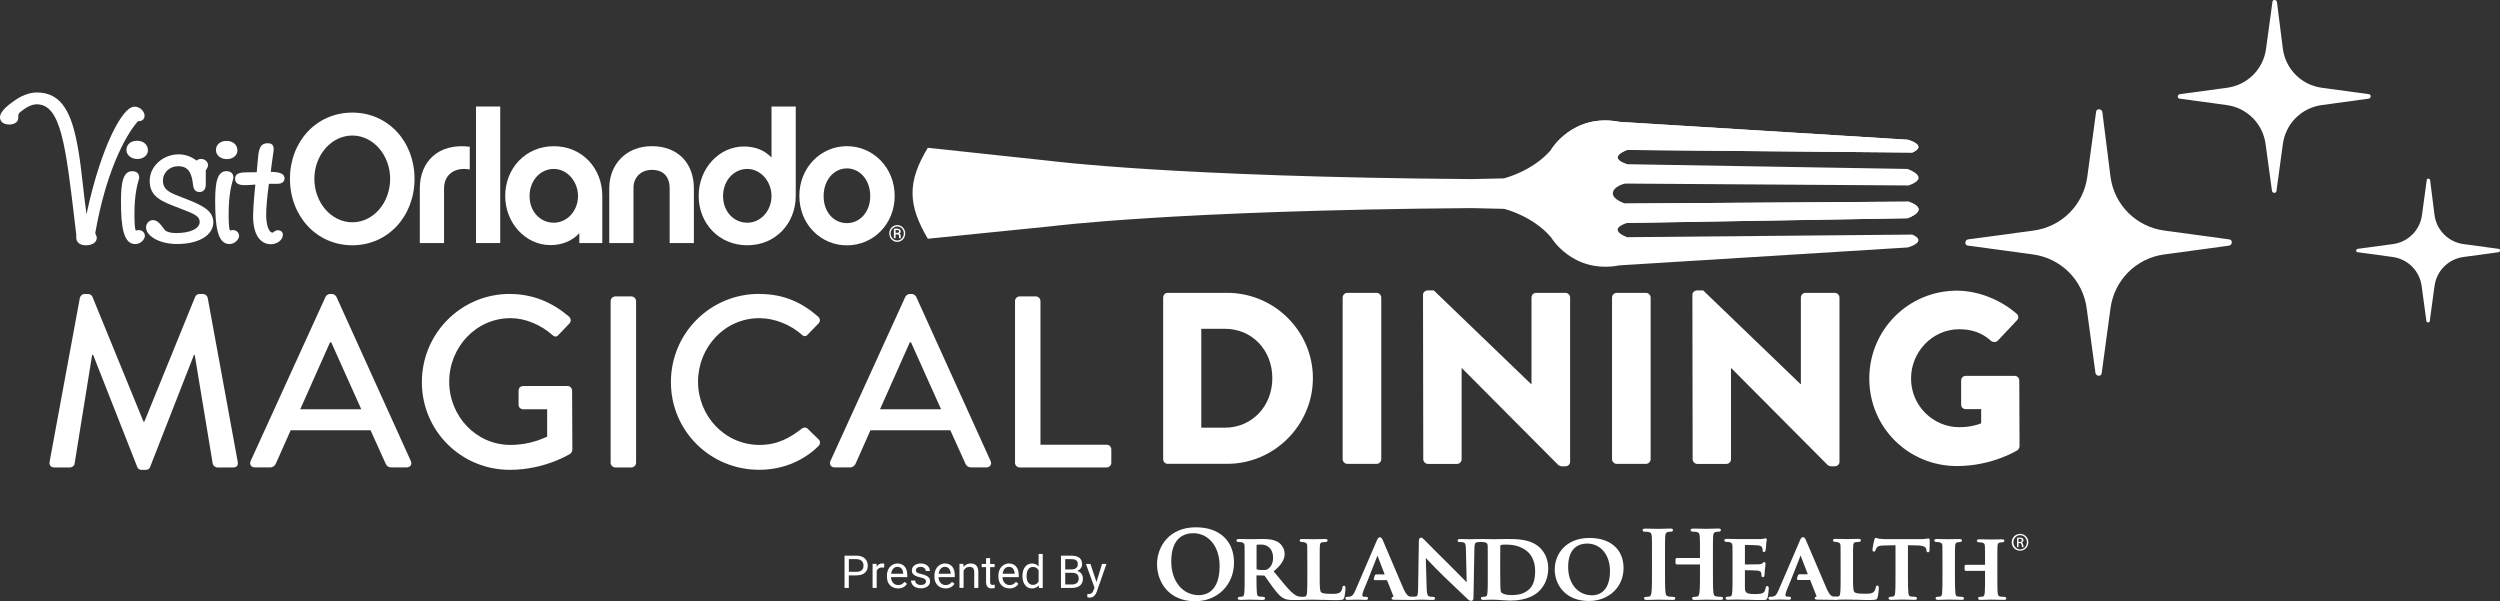 <?xml version="1.0" encoding="UTF-8"?>
<svg id="Layer_1" data-name="Layer 1" xmlns="http://www.w3.org/2000/svg" viewBox="0 0 596.39 143.43">
  <rect x="0" y="0" width="596.39" height="143.43" fill="#333333" stroke="none"/>
  <defs>
    <style>
      .cls-1 {
        fill: #fff;
        stroke-width: 0px;
      }
    </style>
  </defs>
  <g>
    <g>
      <path class="cls-1" d="M358.83,42.53h0s6.76-1.65,11.16-6.76c0,0,5.17-8.84,16.35-6.7l68.77,4.26s4.91,1.35,1.09,3.06l-68.07-.62s-5.01,1.77,0,3.4l66.91,1.13s5.77,1.99.27,3.94l-67.64-.45c-2.82.66-4.84,3.03,0,4.77l67.64-.45c5.5,1.98-.27,3.96-.27,3.96l-66.91,1.12c-5.01,1.62,0,3.39,0,3.39l68.07-.62c3.82,1.72-1.09,3.07-1.09,3.07l-68.77,4.27c-11.18,2.12-16.35-6.72-16.35-6.72-4.39-5.12-11.16-6.76-11.16-6.76l-7.79-.18c-71.01.55-100.12,4.32-100.12,4.32l-29.58,2.99c-4.74-8.04-4.99-13.47,0-21.7l29.58,3.17s29.12,3.78,100.12,4.3l7.79-.17Z"/>
      <path class="cls-1" d="M387.68,48.55l67.64-.45c5.5,1.98-.27,3.95-.27,3.95l-66.91,1.12"/>
      <path class="cls-1" d="M369.98,35.78s5.17-8.85,16.35-6.71l68.77,4.26s4.91,1.35,1.09,3.06l-68.07-.61s-5.01,1.77,0,3.39"/>
    </g>
    <g>
      <path class="cls-1" d="M19.07,71.01c.12-.47.58-.87,1.05-.87h.93c.35,0,.87.29.99.64l12.18,29.78h.23l12.12-29.78c.12-.35.58-.64.99-.64h.93c.47,0,.93.41,1.05.87l7.17,39.16c.17.81-.23,1.34-1.05,1.34h-3.79c-.52,0-.99-.41-1.11-.82l-4.31-26.05h-.17l-10.49,26.81c-.12.35-.47.64-.99.64h-1.05c-.47,0-.87-.29-.99-.64l-10.55-26.81h-.23l-4.2,26.05c-.06.41-.58.82-1.05.82h-3.79c-.81,0-1.22-.52-1.11-1.34l7.23-39.16Z"/>
      <path class="cls-1" d="M59.79,109.99l17.89-39.22c.17-.35.7-.64.99-.64h.58c.29,0,.81.29.99.64l17.77,39.22c.35.76-.12,1.51-.99,1.51h-3.67c-.7,0-1.11-.35-1.34-.87l-3.61-7.98h-19.06c-1.16,2.68-2.39,5.3-3.55,7.98-.17.41-.64.87-1.34.87h-3.67c-.87,0-1.34-.76-.99-1.51ZM86.19,97.64l-7.17-15.97h-.29l-7.11,15.97h14.57Z"/>
      <path class="cls-1" d="M121.61,70.13c5.59,0,10.2,2.04,14.16,5.42.47.47.52,1.17.06,1.63-.87.93-1.75,1.81-2.62,2.74-.47.52-.93.47-1.51-.06-2.74-2.39-6.35-3.96-9.91-3.96-8.28,0-14.63,6.99-14.63,15.15s6.35,15.09,14.63,15.09c4.84,0,8.16-1.75,8.74-1.98v-6.53h-5.71c-.64,0-1.11-.47-1.11-1.05v-3.38c0-.64.47-1.11,1.11-1.11h10.61c.58,0,1.05.52,1.05,1.11,0,4.66.06,9.44.06,14.1,0,.29-.23.76-.47.93,0,0-6,3.85-14.45,3.85-11.6,0-20.98-9.27-20.98-20.92s9.38-21.04,20.98-21.04Z"/>
      <path class="cls-1" d="M145.67,71.82c0-.58.52-1.11,1.11-1.11h3.85c.58,0,1.11.52,1.11,1.11v38.58c0,.58-.52,1.11-1.11,1.11h-3.85c-.58,0-1.11-.52-1.11-1.11v-38.58Z"/>
      <path class="cls-1" d="M181.09,70.13c5.89,0,10.14,1.98,14.1,5.42.52.47.52,1.17.06,1.63l-2.56,2.62c-.41.52-.93.52-1.46,0-2.74-2.39-6.47-3.9-10.08-3.9-8.33,0-14.63,6.99-14.63,15.15s6.35,15.09,14.69,15.09c4.25,0,7.23-1.69,10.02-3.85.52-.41,1.05-.35,1.4-.06l2.68,2.62c.47.41.35,1.16-.06,1.57-3.96,3.85-8.97,5.65-14.16,5.65-11.65,0-21.04-9.27-21.04-20.92s9.38-21.04,21.04-21.04Z"/>
      <path class="cls-1" d="M198.1,109.99l17.89-39.22c.17-.35.7-.64.99-.64h.58c.29,0,.81.29.99.64l17.77,39.22c.35.76-.12,1.51-.99,1.51h-3.67c-.7,0-1.11-.35-1.34-.87l-3.61-7.98h-19.06c-1.16,2.68-2.39,5.3-3.55,7.98-.17.41-.64.87-1.34.87h-3.67c-.87,0-1.34-.76-.99-1.51ZM224.5,97.64l-7.17-15.97h-.29l-7.11,15.97h14.57Z"/>
      <path class="cls-1" d="M242.14,71.82c0-.58.47-1.11,1.11-1.11h3.85c.58,0,1.11.52,1.11,1.11v34.27h15.79c.64,0,1.11.52,1.11,1.11v3.2c0,.58-.47,1.11-1.11,1.11h-20.75c-.64,0-1.11-.52-1.11-1.11v-38.58Z"/>
    </g>
    <g>
      <path class="cls-1" d="M277.48,70.97c0-.58.47-1.11,1.05-1.11h14.22c11.25,0,20.45,9.15,20.45,20.34s-9.21,20.45-20.45,20.45h-14.22c-.58,0-1.05-.52-1.05-1.11v-38.58ZM292.16,102.03c6.59,0,11.36-5.19,11.36-11.83s-4.78-11.77-11.36-11.77h-5.59v23.6h5.59Z"/>
      <path class="cls-1" d="M320.3,70.97c0-.58.52-1.11,1.11-1.11h6.99c.58,0,1.11.52,1.11,1.11v38.58c0,.58-.52,1.11-1.11,1.11h-6.99c-.58,0-1.11-.52-1.11-1.11v-38.58Z"/>
      <path class="cls-1" d="M339.47,70.33c0-.58.52-1.05,1.11-1.05h1.46l23.25,22.38h.06v-20.69c0-.58.47-1.11,1.11-1.11h6.99c.58,0,1.11.52,1.11,1.11v39.22c0,.58-.52,1.05-1.11,1.05h-.93c-.17,0-.64-.17-.76-.29l-23.02-23.13h-.06v21.74c0,.58-.47,1.11-1.11,1.11h-6.93c-.58,0-1.11-.52-1.11-1.11l-.06-39.22Z"/>
      <path class="cls-1" d="M384.56,70.97c0-.58.52-1.11,1.11-1.11h6.99c.58,0,1.11.52,1.11,1.11v38.58c0,.58-.52,1.11-1.11,1.11h-6.99c-.58,0-1.11-.52-1.11-1.11v-38.58Z"/>
      <path class="cls-1" d="M403.73,70.33c0-.58.52-1.05,1.11-1.05h1.46l23.25,22.38h.06v-20.69c0-.58.47-1.11,1.11-1.11h6.99c.58,0,1.11.52,1.11,1.11v39.22c0,.58-.52,1.05-1.11,1.05h-.93c-.17,0-.64-.17-.76-.29l-23.02-23.13h-.06v21.74c0,.58-.47,1.11-1.11,1.11h-6.93c-.58,0-1.11-.52-1.11-1.11l-.06-39.22Z"/>
      <path class="cls-1" d="M466.83,69.34c4.89,0,10.26,2.04,14.22,5.48.52.41.58,1.11.12,1.57l-4.6,4.89c-.47.41-1.11.41-1.57.06-2.21-2.04-4.78-2.8-7.63-2.8-6.35,0-11.48,5.36-11.48,11.77s5.19,11.6,11.54,11.6c1.69,0,3.44-.23,5.19-.93v-3.38h-3.67c-.64,0-1.11-.47-1.11-1.05v-5.77c0-.64.47-1.11,1.11-1.11h11.71c.58,0,1.05.52,1.05,1.11l.06,15.68c0,.29-.23.76-.47.93,0,0-6,3.79-14.45,3.79-11.6,0-20.92-9.21-20.92-20.86s9.32-20.98,20.92-20.98Z"/>
    </g>
    <g>
      <path class="cls-1" d="M469.52,58.6l15.41,2.09c6.73.9,11.97,6.13,12.86,12.86l2.09,15.41c.15.9,1.5.9,1.5,0l2.09-15.41c.9-6.73,6.13-11.97,12.86-12.86l15.41-2.09c.9-.15.9-1.5,0-1.5l-15.41-2.09c-6.73-.9-11.97-6.13-12.86-12.86l-1.94-15.41c-.15-.9-1.5-.9-1.5,0l-2.09,15.41c-.9,6.73-6.13,11.97-12.86,12.86l-15.56,2.09c-.9.15-.9,1.5,0,1.5Z"/>
      <path class="cls-1" d="M520.01,23.54l11.15,1.52c4.87.65,8.66,4.44,9.31,9.31l1.52,11.15c.11.65,1.08.65,1.08,0l1.52-11.15c.65-4.87,4.44-8.66,9.31-9.31l11.15-1.52c.65-.11.65-1.08,0-1.08l-11.15-1.52c-4.87-.65-8.66-4.44-9.31-9.31l-1.41-11.15c-.11-.65-1.08-.65-1.08,0l-1.52,11.15c-.65,4.87-4.44,8.66-9.31,9.31l-11.26,1.52c-.65.11-.65,1.08,0,1.08Z"/>
      <path class="cls-1" d="M562.44,60.17l8.32,1.13c3.63.48,6.46,3.31,6.94,6.94l1.13,8.32c.08.48.81.48.81,0l1.13-8.32c.48-3.63,3.31-6.46,6.94-6.94l8.32-1.13c.48-.08.48-.81,0-.81l-8.32-1.13c-3.63-.48-6.46-3.31-6.94-6.94l-1.05-8.32c-.08-.48-.81-.48-.81,0l-1.13,8.32c-.48,3.63-3.31,6.46-6.94,6.94l-8.4,1.13c-.48.08-.48.81,0,.81Z"/>
    </g>
    <g>
      <g>
        <path class="cls-1" d="M98.89,42.66c0,8.84-6.26,15.85-14.84,15.85s-14.88-7-14.88-15.85,6.26-15.8,14.88-15.8,14.84,7,14.84,15.8ZM93.07,42.66c0-5.65-4.03-10.33-9.02-10.33s-9.06,4.68-9.06,10.33,4.03,10.37,9.06,10.37,9.02-4.68,9.02-10.37Z"/>
        <path class="cls-1" d="M112.06,40.43c-3.68-.66-6.13,1.31-6.13,4.51v13.05h-5.78v-13.05c0-6.39,4.42-10.86,11.91-9.94v5.43Z"/>
        <rect class="cls-1" x="113.55" y="25.41" width="5.78" height="32.57"/>
        <path class="cls-1" d="M143.67,57.98h-5.47v-2.36c-1.71,1.88-4.16,2.85-6.87,2.85-5.95,0-10.81-5.25-10.81-11.73s4.77-11.86,11.6-11.86,11.56,5.34,11.56,11.86v11.25ZM132.11,40.3c-3.2,0-5.78,2.76-5.78,6.48s2.58,6.35,5.78,6.35,5.78-2.85,5.78-6.35-2.58-6.48-5.78-6.48Z"/>
        <path class="cls-1" d="M155.51,34.87c6.3,0,10.02,4.16,10.02,10.07v13.05h-5.78v-13.18c0-1.27-.44-4.29-4.25-4.29-2.54,0-4.38,1.75-4.38,4.29v13.18h-5.78v-13.05c0-5.73,4.03-10.07,10.16-10.07Z"/>
        <path class="cls-1" d="M189.83,46.73c0,6.52-4.77,11.78-11.56,11.78s-11.6-5.25-11.6-11.78,4.86-11.78,10.77-11.78c2.67,0,4.86.83,6.61,2.63v-12.17h5.78v21.32ZM178.27,40.3c-3.2,0-5.78,2.76-5.78,6.48s2.58,6.35,5.78,6.35,5.78-2.85,5.78-6.35-2.58-6.48-5.78-6.48Z"/>
        <path class="cls-1" d="M213.43,46.74c0,6.75-5.13,11.79-11.39,11.79s-11.35-5.04-11.35-11.79,5.08-11.87,11.35-11.87,11.39,5.13,11.39,11.87ZM207.6,46.79c0-3.9-2.5-6.62-5.56-6.62s-5.56,2.72-5.56,6.62,2.5,6.44,5.56,6.44,5.56-2.63,5.56-6.44Z"/>
        <g>
          <path class="cls-1" d="M22.72,55.62c2.43-13.92,6.84-22.9,10.21-26.73.07.01.14.01.2.01.81,0,1.36-.53,1.36-1.31,0-.97-1.09-2.15-2.37-2.15-2.17,0-4.61,4.7-5.87,7.5-1.53,3.4-3.71,9.26-5.62,18.17-.32-2.29-.57-4.53-.82-6.72-.36-3.19-.7-6.21-1.21-9.07-1.42-7.96-3.63-13.26-9.81-13.26-1.81,0-3.84.79-5.7,2.21-2.72,1.89-3.66,3.46-2.78,4.67.34.48,1.07.77,1.9.77.48,0,.93-.1,1.32-.3.82-.42.83-1.07.83-1.55,0-.48,0-.82.6-1.23l.19-.15c1.29-1.03,2.57-1.6,3.6-1.6,5.78,0,6.92,9.69,9.19,28.99l.27,2.32c-.03.17-.03.32-.03.43,0,1.17.87,1.9,2.28,1.9,1.94,0,2.63-.98,2.63-1.82,0-.2-.08-.37-.16-.55-.06-.14-.14-.31-.22-.54Z"/>
          <path class="cls-1" d="M30.16,35.78c0,1.21,1.14,2.15,2.59,2.15s2.54-.89,2.54-2.07c0-1.34-1.06-2.28-2.59-2.28s-2.54.92-2.54,2.2Z"/>
          <path class="cls-1" d="M33.17,54.89c-.27,0-.51.06-.69.1-.02,0-.05.01-.07.02-.16-.2-.34-1.06-.34-3.91,0-4.74.73-7.18,1-8.11.09-.31.14-.46.14-.63,0-.95-.62-1.52-1.67-1.52-2.22,0-2.68,2.85-2.68,7.13,0,6.16.58,10.26,3.42,10.26,1.23,0,2.28-1.09,2.28-1.98,0-.73-.64-1.35-1.4-1.35Z"/>
          <path class="cls-1" d="M44.5,47.51h0c-.3-.12-.6-.23-.88-.34-3.06-1.17-4.75-1.81-4.75-4.1,0-1.92,1.6-3.42,3.64-3.42,1.76,0,2.73.8,3.23,2.67.17.6.23,1.12.28,1.54.1.82.24,1.95,1.62,1.95.24,0,1.45-.09,1.45-1.77v-3.25s0-.11.02-.2v-.05c.24-.26.51-.64.51-1.19,0-.68-.68-1.44-1.67-1.44-.47,0-.79.18-1.04.4-1.35-1-2.76-1.49-4.31-1.49-3.73,0-6.89,2.88-6.89,6.29,0,3.85,2.77,4.91,6.97,6.51l.83.32c2.94,1.11,4.13,1.7,4.13,3,0,1.59-2.26,2.66-5.61,2.66-1.09,0-1.94-.19-2.59-.58l-.33-.43c-.95-1.25-1.58-2.08-2.65-2.08-.78,0-1.62.68-1.62,1.77,0,1.9,2.98,3.93,7.41,3.93,5.17,0,8.64-2.09,8.64-5.19,0-2.77-2.65-4.04-6.39-5.52Z"/>
          <path class="cls-1" d="M54.1,37.96c1.45,0,2.54-.89,2.54-2.07,0-1.34-1.06-2.28-2.59-2.28s-2.54.92-2.54,2.2c0,1.21,1.14,2.15,2.59,2.15Z"/>
          <path class="cls-1" d="M55.64,54.88c-.27,0-.51.06-.69.1-.02,0-.05.01-.07.02-.16-.2-.34-1.06-.34-3.91,0-4.74.73-7.18,1-8.11.09-.31.14-.46.14-.63,0-.95-.62-1.52-1.67-1.52-2.22,0-2.68,2.85-2.68,7.13,0,6.16.58,10.26,3.42,10.26,1.23,0,2.28-1.09,2.28-1.98,0-.73-.64-1.35-1.41-1.35Z"/>
          <path class="cls-1" d="M66.25,54.94c-.51,0-.82.28-.99.43-.14.12-.14.12-.23.12-.9,0-1.53-1.77-1.53-4.3,0-1.32.17-3.93.65-7.34h2.02c1.63,0,1.71-1.06,1.71-1.27,0-1.41-1.76-1.54-3.29-1.59.2-1.71.39-3,.52-3.88v-.07c.12-.72.18-1.15.18-1.39,0-.44,0-1.48-1.36-1.48-2.11,0-2.24,1.64-2.48,4.61-.06.69-.12,1.45-.21,2.32-.52,0-.99,0-1.38,0-2.27,0-3.78,0-3.78,1.59,0,1.48,1.75,1.48,2.33,1.48.74,0,1.69-.07,2.5-.14-.46,4.54-.53,6.71-.53,7.6,0,4.15,1.59,6.63,4.25,6.63,1.52,0,2.85-1.05,2.85-2.24,0-.67-.48-1.1-1.23-1.1Z"/>
        </g>
      </g>
      <path class="cls-1" d="M212.13,55.7c0-.36.08-.7.25-1.01.17-.31.4-.55.7-.73s.62-.27.96-.27.66.09.96.27c.3.18.53.42.7.73s.25.65.25,1.01-.09.7-.26,1.01c-.17.31-.4.55-.7.73-.29.18-.61.27-.95.27s-.67-.09-.96-.27-.53-.42-.69-.73-.25-.65-.25-1.01ZM215.62,55.7c0-.3-.07-.57-.2-.83-.13-.26-.32-.46-.57-.61-.25-.15-.51-.23-.81-.23s-.55.07-.79.22c-.24.15-.44.35-.58.61-.14.26-.21.54-.21.84s.07.59.21.84c.14.26.33.46.57.61.24.15.51.22.8.22s.55-.08.8-.23c.25-.15.44-.36.57-.62.14-.26.2-.54.2-.84ZM213.65,55.91v.91h-.41v-2.28h.75c.27,0,.48.06.64.18.16.12.23.3.23.52,0,.2-.1.36-.3.47.11.06.19.13.23.23.04.1.07.22.07.37s0,.25,0,.31c0,.06.02.11.04.15v.04h-.42c-.02-.06-.03-.23-.03-.52,0-.14-.03-.23-.09-.29-.06-.06-.16-.09-.3-.09h-.42ZM213.65,55.55h.37c.13,0,.24-.03.33-.09.08-.06.13-.13.13-.23,0-.13-.03-.21-.1-.27-.06-.05-.18-.08-.35-.08h-.38v.66Z"/>
    </g>
  </g>
  <g>
    <g>
      <path class="cls-1" d="M202.49,137.24v3.02h-1.02v-7.7h2.84c.84,0,1.5.21,1.98.65.48.43.72,1,.72,1.71,0,.75-.23,1.32-.7,1.73-.47.4-1.14.61-2.01.61h-1.81ZM202.49,136.41h1.83c.54,0,.96-.13,1.25-.38s.43-.63.43-1.11c0-.46-.14-.83-.43-1.1-.29-.28-.69-.42-1.19-.43h-1.88v3.03Z"/>
      <path class="cls-1" d="M210.93,135.41c-.15-.02-.31-.04-.48-.04-.64,0-1.08.27-1.31.82v4.06h-.98v-5.73h.95l.02.66c.32-.51.78-.77,1.37-.77.19,0,.34.02.43.07v.91Z"/>
      <path class="cls-1" d="M214.2,140.36c-.78,0-1.41-.26-1.89-.76-.49-.51-.73-1.19-.73-2.05v-.18c0-.57.11-1.08.32-1.52.22-.45.52-.8.91-1.05.39-.25.81-.38,1.27-.38.74,0,1.32.25,1.74.74s.62,1.19.62,2.11v.41h-3.88c.01.56.18,1.02.5,1.37.32.35.72.52,1.2.52.35,0,.64-.07.88-.21s.45-.33.63-.56l.6.47c-.48.74-1.2,1.11-2.16,1.11ZM214.08,135.23c-.39,0-.73.14-.99.43-.27.29-.43.69-.5,1.21h2.87v-.07c-.03-.5-.16-.88-.4-1.16-.24-.27-.56-.41-.97-.41Z"/>
      <path class="cls-1" d="M220.9,138.74c0-.26-.1-.47-.3-.62-.2-.15-.55-.27-1.04-.38-.5-.11-.89-.23-1.18-.38-.29-.15-.51-.32-.65-.53-.14-.2-.21-.45-.21-.73,0-.47.2-.87.59-1.19.4-.32.9-.49,1.52-.49.65,0,1.18.17,1.58.5.4.34.61.76.61,1.29h-.98c0-.27-.11-.5-.34-.69-.23-.19-.51-.29-.86-.29s-.63.08-.84.23-.3.36-.3.61c0,.24.09.41.28.53s.52.23,1.01.34c.49.11.88.24,1.19.39s.53.33.68.55c.15.21.22.47.22.78,0,.51-.2.92-.61,1.23-.41.31-.94.46-1.59.46-.46,0-.86-.08-1.22-.24s-.63-.39-.83-.68c-.2-.29-.3-.61-.3-.95h.98c.02.33.15.59.39.78.25.19.57.29.97.29.37,0,.67-.08.89-.23.22-.15.34-.35.34-.6Z"/>
      <path class="cls-1" d="M225.53,140.36c-.78,0-1.41-.26-1.89-.76-.49-.51-.73-1.19-.73-2.05v-.18c0-.57.11-1.08.32-1.52.22-.45.52-.8.91-1.05.39-.25.81-.38,1.27-.38.74,0,1.32.25,1.74.74s.62,1.19.62,2.11v.41h-3.88c.01.56.18,1.02.5,1.37.32.35.72.52,1.2.52.35,0,.64-.07.88-.21s.45-.33.63-.56l.6.47c-.48.74-1.2,1.11-2.16,1.11ZM225.41,135.23c-.39,0-.73.14-.99.43-.27.29-.43.69-.5,1.21h2.87v-.07c-.03-.5-.16-.88-.4-1.16-.24-.27-.56-.41-.97-.41Z"/>
      <path class="cls-1" d="M229.82,134.53l.03.72c.44-.55,1.01-.83,1.71-.83,1.21,0,1.82.68,1.83,2.05v3.78h-.98v-3.79c0-.41-.1-.72-.28-.92-.18-.2-.47-.3-.86-.3-.32,0-.6.08-.84.25s-.43.39-.56.67v4.08h-.98v-5.73h.93Z"/>
      <path class="cls-1" d="M236.2,133.15v1.39h1.07v.76h-1.07v3.55c0,.23.05.4.14.52.1.12.26.17.49.17.11,0,.27-.02.47-.06v.79c-.26.07-.51.1-.75.1-.44,0-.77-.13-.99-.4s-.33-.64-.33-1.13v-3.55h-1.04v-.76h1.04v-1.39h.98Z"/>
      <path class="cls-1" d="M240.79,140.36c-.78,0-1.41-.26-1.89-.76-.49-.51-.73-1.19-.73-2.05v-.18c0-.57.11-1.08.32-1.52.22-.45.52-.8.91-1.05.39-.25.81-.38,1.27-.38.74,0,1.32.25,1.74.74s.62,1.19.62,2.11v.41h-3.88c.01.56.18,1.02.5,1.37.32.35.72.52,1.2.52.35,0,.64-.07.88-.21s.45-.33.63-.56l.6.47c-.48.74-1.2,1.11-2.16,1.11ZM240.67,135.23c-.39,0-.73.14-.99.43-.27.29-.43.69-.5,1.21h2.87v-.07c-.03-.5-.16-.88-.4-1.16-.24-.27-.56-.41-.97-.41Z"/>
      <path class="cls-1" d="M243.92,137.35c0-.88.21-1.59.62-2.12.42-.54.96-.8,1.64-.8s1.2.23,1.59.69v-2.98h.98v8.13h-.9l-.05-.61c-.39.48-.94.72-1.64.72s-1.2-.27-1.62-.81c-.42-.54-.63-1.25-.63-2.13v-.07ZM244.9,137.46c0,.65.13,1.16.4,1.52s.64.55,1.11.55c.62,0,1.07-.28,1.36-.84v-2.63c-.29-.54-.74-.81-1.35-.81-.48,0-.85.19-1.12.56s-.4.92-.4,1.65Z"/>
      <path class="cls-1" d="M253.1,140.26v-7.7h2.52c.84,0,1.46.17,1.89.52.42.35.63.86.63,1.53,0,.36-.1.68-.31.95-.2.28-.48.49-.84.64.42.12.75.34.99.66.24.33.36.71.36,1.17,0,.69-.22,1.24-.67,1.63s-1.08.59-1.9.59h-2.67ZM254.12,135.84h1.53c.44,0,.8-.11,1.07-.33.27-.22.4-.52.4-.91,0-.42-.12-.73-.37-.92s-.62-.29-1.13-.29h-1.5v2.46ZM254.12,136.65v2.77h1.68c.47,0,.85-.12,1.12-.37.27-.25.41-.58.41-1.01,0-.93-.5-1.39-1.51-1.39h-1.69Z"/>
      <path class="cls-1" d="M261.57,138.82l1.33-4.29h1.05l-2.3,6.61c-.36.95-.92,1.43-1.7,1.43l-.19-.02-.37-.07v-.79l.26.02c.33,0,.59-.07.77-.2.19-.13.34-.38.46-.74l.22-.58-2.04-5.66h1.07l1.43,4.29Z"/>
    </g>
    <g>
      <g>
        <path class="cls-1" d="M285.08,143.43c-6.23,0-9.06-4.57-9.06-8.82s2.9-8.82,9.28-8.82c5.6,0,9.08,3.23,9.08,8.42s-3.82,9.22-9.3,9.22ZM284.66,127.2c-1.96,0-5.25.87-5.25,6.73,0,4.74,2.71,8.05,6.6,8.05,1.49,0,4.94-.68,4.94-6.95,0-4.61-2.59-7.83-6.29-7.83Z"/>
        <path class="cls-1" d="M319.29,143.17c-1.37,0-2.51-.02-3.49-.07h-.43c-.78-.03-1.47-.04-2.14-.04-.09,0-.21,0-.36,0-.21,0-.47.01-.75.01-.41.02-.93.04-1.35.04-.49,0-.55-.26-.55-.37,0-.17.13-.37.48-.37.27,0,.48-.02.64-.06.27-.06.37-.26.44-.85.09-.78.09-2.26.09-3.97v-3.31c0-2.86,0-3.37-.02-3.96-.04-.55-.16-.7-.71-.86-.13-.04-.35-.06-.59-.06-.45,0-.5-.26-.5-.37,0-.35.43-.35.59-.35.51,0,1.13.01,1.67.03.41,0,.77.02,1,.02.2,0,.62,0,1.08-.02.6-.01,1.28-.03,1.71-.03.15,0,.6,0,.6.35,0,.14-.07.37-.53.37-.2,0-.5.02-.72.06-.4.07-.55.21-.59.86-.04.59-.04,1.1-.04,3.96v3.31c0,2.27,0,3.51.36,3.82.29.25,1.03.36,2.47.36,1.05,0,1.72-.03,2.15-.48.21-.21.4-.7.44-1.03.01-.11.06-.44.39-.44.13,0,.35.08.35.59,0,.23-.13,1.63-.29,2.21-.17.54-.38.63-1.4.63Z"/>
        <path class="cls-1" d="M351.02,143.35c-.32,0-.61-.15-.92-.45-1.16-1.08-3.55-3.35-5.67-5.4-1.36-1.3-2.68-2.7-3.56-3.62-.31-.33-.57-.6-.74-.78l.21,7.29c.05,1.5.3,1.79.55,1.87.25.08.56.12.96.12.35,0,.5.19.5.37,0,.37-.46.37-.61.37-.83,0-1.51-.03-1.97-.05-.24,0-.43-.02-.55-.02-.05,0-.17,0-.33.01-.4.02-1.07.05-1.77.05-.2,0-.61,0-.61-.37,0-.21.21-.37.48-.37.32,0,.63-.03.84-.08.36-.09.44-.47.47-2.11l.18-11.12c0-.48.2-.81.5-.81s.55.26.88.59l.36.37c.82.83,3.3,3.35,5.69,5.69.73.72,1.85,1.86,2.75,2.77.51.51.96.98,1.23,1.24l-.19-8c-.02-1.11-.19-1.36-.55-1.5-.26-.1-.71-.1-.95-.1-.43,0-.48-.26-.48-.37,0-.35.43-.35.66-.35.62,0,1.25.02,1.74.03.31,0,.57.01.73.01.07,0,.19,0,.36-.01.35-.01.89-.03,1.53-.03.19-.01.62,0,.62.35,0,.18-.16.37-.5.37-.19,0-.33,0-.55.06-.38.11-.56.28-.58,1.38l-.22,11.82c0,.56-.26.76-.48.76Z"/>
        <path class="cls-1" d="M379,143.37c-5.57,0-8.11-3.9-8.11-7.52s2.6-7.52,8.31-7.52c5,0,8.11,2.75,8.11,7.19s-3.42,7.85-8.31,7.85ZM378.62,129.67c-1.69,0-4.53.73-4.53,5.61,0,3.96,2.34,6.73,5.7,6.73,1.29,0,4.28-.57,4.28-5.81,0-3.85-2.24-6.53-5.45-6.53Z"/>
        <path class="cls-1" d="M310.27,143.13h-1.85c-1.06,0-1.64-.1-2.2-.4-.84-.42-1.54-1.24-2.71-2.81-.43-.57-.87-1.2-1.22-1.72-.28-.4-.5-.71-.6-.83-.05-.05-.11-.07-.22-.07l-1.75-.04.02.25c0,1.39.01,3.1.11,3.97.06.54.14.77.6.84.27.04.68.06.92.06.26,0,.42.19.42.37,0,.09-.04.37-.57.37-.75,0-1.72-.03-2.36-.05-.32,0-.57-.02-.66-.02-.15,0-.45.01-.8.02-.5.02-1.12.04-1.58.04-.49,0-.55-.26-.55-.37,0-.17.13-.37.48-.37.27,0,.48-.02.64-.06.27-.06.37-.26.44-.85.09-.78.09-2.26.09-3.97v-3.31c0-2.86,0-3.37-.02-3.96-.04-.55-.16-.7-.71-.86-.12-.04-.42-.06-.73-.06-.37,0-.5-.19-.5-.37,0-.35.45-.35.61-.35.63,0,1.33.02,1.88.03.34,0,.61.01.77.01.34,0,.96-.01,1.57-.02.58-.01,1.15-.02,1.45-.02h0c1.18,0,2.67.09,3.78.82.54.37,1.44,1.35,1.44,2.72s-.79,2.67-2.62,4.17l.17.21c1.6,1.97,2.87,3.53,3.97,4.63.98.98,1.62,1.11,1.93,1.18h.06c.18.05.28.05.43.05.26,0,.41.19.41.37,0,.37-.41.37-.55.37ZM300.9,129.91c-.5,0-.94.02-1.11.06-.02,0-.03.02-.03.02,0,0,0,.01,0,.08v5.58c0,.14,0,.14.08.18.44.14,1.07.16,1.4.16.77,0,.98-.07,1.27-.28.54-.38,1.19-1.15,1.19-2.64,0-2.33-1.5-3.16-2.78-3.16Z"/>
        <path class="cls-1" d="M336.43,143.12c-.68,0-2.09,0-3.72-.04h-.1c-.34-.03-.64-.04-.64-.33,0-.22.13-.34.39-.37h0s.02-.01.03-.04c.01-.02.03-.07,0-.15l-1.5-3.76-.04-.03h-2.82c-.11,0-.2-.05-.26-.13-.06-.08-.07-.18-.04-.28l.22-.67c.05-.17.23-.3.42-.3h1.95s-1.72-4.47-1.72-4.47l-2.31,5.87-1.04,2.51c-.19.46-.26.9-.26,1.08,0,.15,0,.36.6.36h.29c.38,0,.46.2.46.37s-.08.37-.48.37c-.33,0-.72-.02-1.11-.03-.38-.02-.75-.03-1.05-.03-.06,0-.19,0-.38.01-.43.02-1.15.05-1.86.05-.14,0-.52,0-.52-.37,0-.22.15-.37.39-.37.08,0,.18,0,.27-.01.1,0,.21-.01.3-.01.73-.11,1.03-.55,1.45-1.55l5.06-11.77c.23-.55.42-.86.73-.86.4,0,.52.26.73.69.21.47.98,2.28,1.86,4.37,1.12,2.63,2.38,5.6,3.06,7.17.78,1.76,1.32,1.86,1.53,1.9.28.05.49.06.69.06.41,0,.44.28.44.37,0,.37-.4.37-1.01.37Z"/>
        <path class="cls-1" d="M360.55,143.28c-.54,0-1.17-.04-1.77-.08l-.55-.03c-.85-.07-1.51-.11-1.95-.11-.09,0-.21,0-.36,0-.21,0-.47.01-.75.01-.41.02-.93.04-1.35.04-.49,0-.55-.26-.55-.37,0-.17.12-.37.48-.37.27,0,.48-.02.64-.06.27-.06.38-.26.44-.85.09-.78.09-2.26.09-3.97v-3.31l-.02-3.96c-.04-.55-.16-.7-.71-.86-.12-.03-.42-.06-.72-.06-.37,0-.5-.19-.5-.37,0-.35.45-.35.61-.35.58,0,1.24.01,1.8.03.41,0,.77.02,1,.02.25,0,.63,0,1.07-.02.63-.01,1.39-.03,2.07-.03h.01c2.43,0,5.76,0,7.93,2.19.86.86,1.88,2.4,1.88,4.89,0,2.05-.79,4-2.17,5.35-.68.68-2.68,2.25-6.63,2.25ZM359.16,129.91c-.51,0-1.02.06-1.1.11-.13.05-.16.07-.16.23-.02.64-.02,2.18-.02,3.66v2.36c0,1.99.02,3.41.04,3.78.03.7.1,1.11.19,1.23.22.32.98.68,2.4.68,1.87,0,3.06-.36,4.12-1.24,1.09-.9,1.59-2.33,1.59-4.52,0-2.8-1.34-4.19-1.75-4.55-1.76-1.56-3.87-1.74-5.31-1.74Z"/>
      </g>
      <g>
        <path class="cls-1" d="M478.06,143.1c-.76,0-1.52-.02-2.13-.04-.39-.01-.71-.02-.91-.02-.19,0-.55.01-.97.03-.54.02-1.16.04-1.58.04-.53,0-.59-.26-.59-.37,0-.18.16-.37.48-.37.29,0,.5-.02.66-.06.26-.06.37-.26.45-.84.08-.78.08-2.23.08-3.91v-1.37h-4.53c-.2,0-.36-.16-.36-.36v-.74c0-.2.16-.36.36-.36h4.53v-.36c0-2.75-.02-3.47-.04-4.05v-.05c-.04-.55-.16-.69-.71-.85-.12-.03-.42-.06-.7-.06-.45,0-.5-.26-.5-.37,0-.34.41-.34.59-.34.61,0,1.33.01,1.92.03.41,0,.77.02.97.02s.56,0,.97-.02c.51-.01,1.1-.02,1.51-.02.18,0,.59,0,.59.34,0,.09-.04.37-.53.37-.13,0-.28.02-.54.06-.37.07-.52.21-.56.85-.04.59-.04,1.1-.04,3.94v3.3c0,1.7,0,3.17.09,3.98.07.54.17.75.62.81.26.05.67.07.96.07s.47.19.47.37c0,.09-.04.37-.57.37Z"/>
        <path class="cls-1" d="M481.91,127.36c1.09,0,1.97.89,1.97,2s-.87,2.01-1.98,2.01-1.99-.88-1.99-2.01.89-2,1.99-2h0ZM481.91,127.67c-.88,0-1.6.76-1.6,1.69s.72,1.7,1.61,1.7c.89.01,1.6-.75,1.6-1.69s-.71-1.7-1.6-1.7h0ZM481.53,130.52h-.35v-2.23c.19-.03.36-.05.63-.05.34,0,.56.07.69.17.13.1.21.25.21.46,0,.29-.2.47-.44.54v.02c.2.04.33.21.37.54.05.35.11.48.14.55h-.37c-.05-.07-.11-.27-.15-.57-.05-.28-.2-.39-.48-.39h-.25v.96ZM481.53,129.29h.26c.29,0,.54-.11.54-.38,0-.2-.14-.39-.54-.39-.12,0-.2,0-.26.02v.76Z"/>
        <g>
          <g>
            <path class="cls-1" d="M399.03,143.11c-.87,0-1.71-.02-2.39-.04-.44-.01-.8-.02-1.05-.02-.22,0-.6.01-1.03.03-.58.02-1.24.04-1.75.04s-.62-.21-.62-.39c0-.16.09-.35.53-.35.33,0,.59-.05.75-.09.31-.06.42-.41.51-1.07.11-.91.11-2.65.11-4.67v-3.89c0-3.36,0-3.96-.04-4.67-.04-.74-.22-.97-.81-1.09-.15-.04-.49-.06-.83-.06-.37,0-.55-.13-.55-.37,0-.37.45-.37.64-.37.7,0,1.48.02,2.1.04.45.01.83.02,1.08.02.23,0,.63-.01,1.07-.03.57-.02,1.22-.04,1.71-.04.19,0,.64,0,.64.37s-.41.37-.57.37-.35.02-.61.07c-.47.08-.63.35-.68,1.09-.04.7-.04,1.31-.04,4.67v3.89c0,2.02,0,3.77.11,4.7.07.64.2.97.71,1.04.31.04.78.09,1.1.09.47,0,.53.24.53.35,0,.15-.08.39-.62.39Z"/>
            <path class="cls-1" d="M410.48,143.11c-.87,0-1.71-.02-2.39-.04-.44-.01-.8-.02-1.05-.02-.22,0-.61.01-1.04.03-.57.02-1.23.04-1.71.04-.42,0-.64-.13-.64-.39,0-.16.09-.35.52-.35.32,0,.57-.05.76-.09.31-.06.41-.41.5-1.07.11-.91.11-2.65.11-4.67v-1.9h-5.47c-.21,0-.37-.16-.37-.37v-.8c0-.21.16-.37.37-.37h5.47v-.45c0-3.36,0-3.96-.05-4.67-.04-.74-.22-.97-.81-1.1-.15-.04-.49-.06-.82-.06-.14,0-.55,0-.55-.37s.44-.37.63-.37c.7,0,1.48.02,2.1.04.45.01.83.02,1.07.02.23,0,.63-.01,1.07-.03.57-.02,1.22-.04,1.71-.04.19,0,.64,0,.64.37s-.43.37-.57.37c-.16,0-.35.02-.61.07-.48.09-.63.34-.68,1.09-.04.7-.04,1.31-.04,4.67v3.89c0,2.02,0,3.77.1,4.7.07.64.2.97.71,1.04.32.05.78.09,1.1.09.47,0,.52.24.52.35,0,.12-.06.39-.61.39Z"/>
          </g>
          <path class="cls-1" d="M420.48,143.14c-1.45,0-2.62-.02-3.58-.07h-.64c-.64-.03-1.17-.04-1.61-.04-.09,0-.21,0-.35,0-.21,0-.47.01-.75.01-.41.02-.93.04-1.35.04-.49,0-.55-.26-.55-.37,0-.17.13-.37.48-.37.27,0,.48-.02.64-.06.27-.06.38-.26.45-.85.09-.78.09-2.26.09-3.97v-3.31c0-2.86,0-3.37-.02-3.96-.04-.55-.16-.7-.71-.86-.12-.03-.42-.06-.73-.06-.37,0-.5-.19-.5-.37,0-.35.44-.35.61-.35.59,0,1.24.01,1.8.03.41,0,.76.02,1,.02h.93c1.42,0,4.07.02,4.35,0,.25-.02.48-.06.65-.08.06-.01.11-.02.15-.02.03,0,.07-.02.1-.04.07-.03.15-.05.23-.05.15,0,.31.09.31.35,0,.06-.01.12-.03.2-.04.17-.1.44-.13,1.02,0,.08-.02.21-.03.37-.02.32-.05.73-.08.89-.03.14-.11.45-.39.45-.22,0-.33-.14-.33-.41,0-.13-.02-.43-.11-.61-.13-.29-.24-.51-1.14-.59-.31-.04-2.48-.08-2.98-.09v4.64s0,.02,0,.03c1.85,0,3.07-.02,3.34-.04.46-.04.69-.09.81-.23.07-.06.1-.1.14-.13.09-.09.17-.17.3-.17.18,0,.33.16.33.37,0,.08-.02.22-.06.6l-.09.79c-.04.36-.09,1.11-.09,1.24,0,.52-.23.59-.37.59-.21,0-.35-.13-.35-.33,0-.05-.01-.14-.02-.22,0-.14-.02-.29-.04-.43-.09-.3-.29-.53-.93-.59-.34-.04-2.37-.08-2.97-.09v1.53c0,.19,0,.46,0,.76,0,.72-.01,1.63,0,2.01.04,1.07.38,1.4,2.45,1.4.31,0,1.24,0,1.76-.23.41-.19.61-.53.74-1.26.03-.16.09-.43.39-.43.35,0,.35.46.35.61,0,.44-.16,1.73-.27,2.12-.17.61-.47.61-1.2.61ZM420.88,134.42s-.01,0-.02.01h.02Z"/>
          <path class="cls-1" d="M446.49,143.14c-1.36,0-2.51-.02-3.49-.07h-.43c-.78-.03-1.47-.04-2.14-.04-.09,0-.21,0-.35,0-.21,0-.47.01-.75.01-.41.02-.93.04-1.35.04-.49,0-.55-.26-.55-.37,0-.17.13-.37.48-.37.27,0,.48-.02.64-.06.27-.06.38-.26.45-.85.09-.78.09-2.26.09-3.97v-3.31c0-2.86,0-3.37-.02-3.96-.04-.55-.16-.7-.71-.86-.13-.04-.35-.06-.59-.06-.45,0-.5-.26-.5-.37,0-.35.43-.35.59-.35.51,0,1.13.01,1.67.03.41,0,.77.02,1,.02.2,0,.62,0,1.09-.02.6-.01,1.28-.03,1.71-.03.16,0,.6,0,.6.35,0,.14-.07.37-.53.37-.2,0-.5.02-.72.06-.4.07-.55.2-.59.86-.04.59-.04,1.1-.04,3.96v3.31c0,2.27,0,3.51.36,3.82.29.25,1.03.36,2.47.36,1.05,0,1.72-.03,2.15-.48.21-.21.4-.7.44-1.03.01-.11.06-.44.39-.44.13,0,.35.08.35.59,0,.23-.13,1.63-.29,2.21-.17.54-.38.63-1.4.63Z"/>
          <path class="cls-1" d="M456.75,143.09c-.78,0-1.55-.02-2.18-.04-.4-.01-.74-.02-.96-.02-.19,0-.54.01-.94.03-.53.02-1.16.04-1.6.04-.49,0-.55-.26-.55-.37,0-.17.13-.37.48-.37.28,0,.5-.02.64-.06.27-.06.38-.27.45-.85.09-.78.09-2.26.09-3.97v-7.41l-2.71.06c-1.07.02-1.49.14-1.74.5-.2.26-.28.51-.31.6-.03.11-.1.36-.38.36-.16,0-.35-.08-.35-.48,0-.34.39-2.18.43-2.32.02-.12.09-.48.39-.48.09,0,.18.03.29.07.14.05.31.11.57.15.62.07,1.39.09,1.92.09h7.88c.5,0,.92-.03,1.3-.09.16-.02.28-.05.36-.06.09-.02.16-.03.19-.03.33,0,.33.34.33.57,0,.19,0,.6-.02,1.04-.01.48-.03.98-.03,1.23-.01.13-.05.48-.35.48-.35,0-.38-.33-.39-.53l-.02-.19c-.03-.27-.28-.9-2.12-.93l-2.27-.04v7.41c0,2.06.03,3.3.11,4,.06.52.16.75.6.82.25.04.69.07.97.07.32,0,.48.19.48.37s-.15.37-.55.37Z"/>
          <path class="cls-1" d="M437.37,143.09c-.68,0-2.09,0-3.72-.04h-.1c-.35-.03-.64-.05-.64-.33,0-.22.13-.34.39-.37h0s.02-.01.03-.04c.01-.02.03-.07,0-.15l-1.5-3.76-.04-.03h-2.81c-.11,0-.2-.05-.26-.13-.06-.08-.07-.18-.04-.28l.22-.67c.05-.17.23-.3.42-.3h1.94s-1.72-4.47-1.72-4.47l-2.31,5.87-1.04,2.51c-.19.46-.26.9-.26,1.08,0,.15,0,.36.59.36h.29c.38,0,.45.2.45.37s-.08.37-.48.37c-.33,0-.72-.02-1.1-.03-.38-.02-.75-.03-1.05-.03-.06,0-.2,0-.38.02-.43.02-1.15.05-1.86.05-.14,0-.52,0-.52-.37,0-.22.15-.37.39-.37.08,0,.18,0,.28-.01.1,0,.21-.01.3-.01.73-.11,1.03-.55,1.45-1.55l5.06-11.77c.23-.55.42-.86.73-.86.4,0,.53.26.73.7.21.47.98,2.27,1.87,4.37,1.12,2.63,2.38,5.6,3.06,7.17.78,1.76,1.32,1.86,1.53,1.9.28.04.49.06.69.06.41,0,.44.28.44.37,0,.37-.4.37-1.01.37Z"/>
          <path class="cls-1" d="M467.95,143.09c-.76,0-1.55-.02-2.19-.04-.42-.01-.77-.02-.99-.02-.18,0-.53.01-.91.03-.52.02-1.13.04-1.57.04-.5,0-.55-.26-.55-.37,0-.17.13-.37.48-.37.27,0,.48-.02.64-.06.27-.06.38-.26.45-.84.08-.79.08-2.26.08-3.97v-3.31c0-2.85,0-3.37-.02-3.96-.04-.55-.16-.7-.71-.86-.12-.04-.43-.06-.72-.06-.37,0-.51-.19-.51-.37,0-.35.45-.35.59-.35.61,0,1.29.01,1.87.03.41,0,.75.02.97.02.2,0,.58,0,1-.02.55-.01,1.17-.02,1.61-.02.15,0,.57,0,.57.35,0,.14-.07.37-.52.37-.14,0-.3.02-.52.06-.4.07-.55.21-.59.86-.05.59-.05,1.27-.05,4.11v3.2c0,2.02.03,3.24.11,3.95.07.55.17.75.61.82.25.04.67.07.96.07.33,0,.48.19.48.37,0,.09-.04.37-.57.37Z"/>
        </g>
      </g>
    </g>
  </g>
</svg>